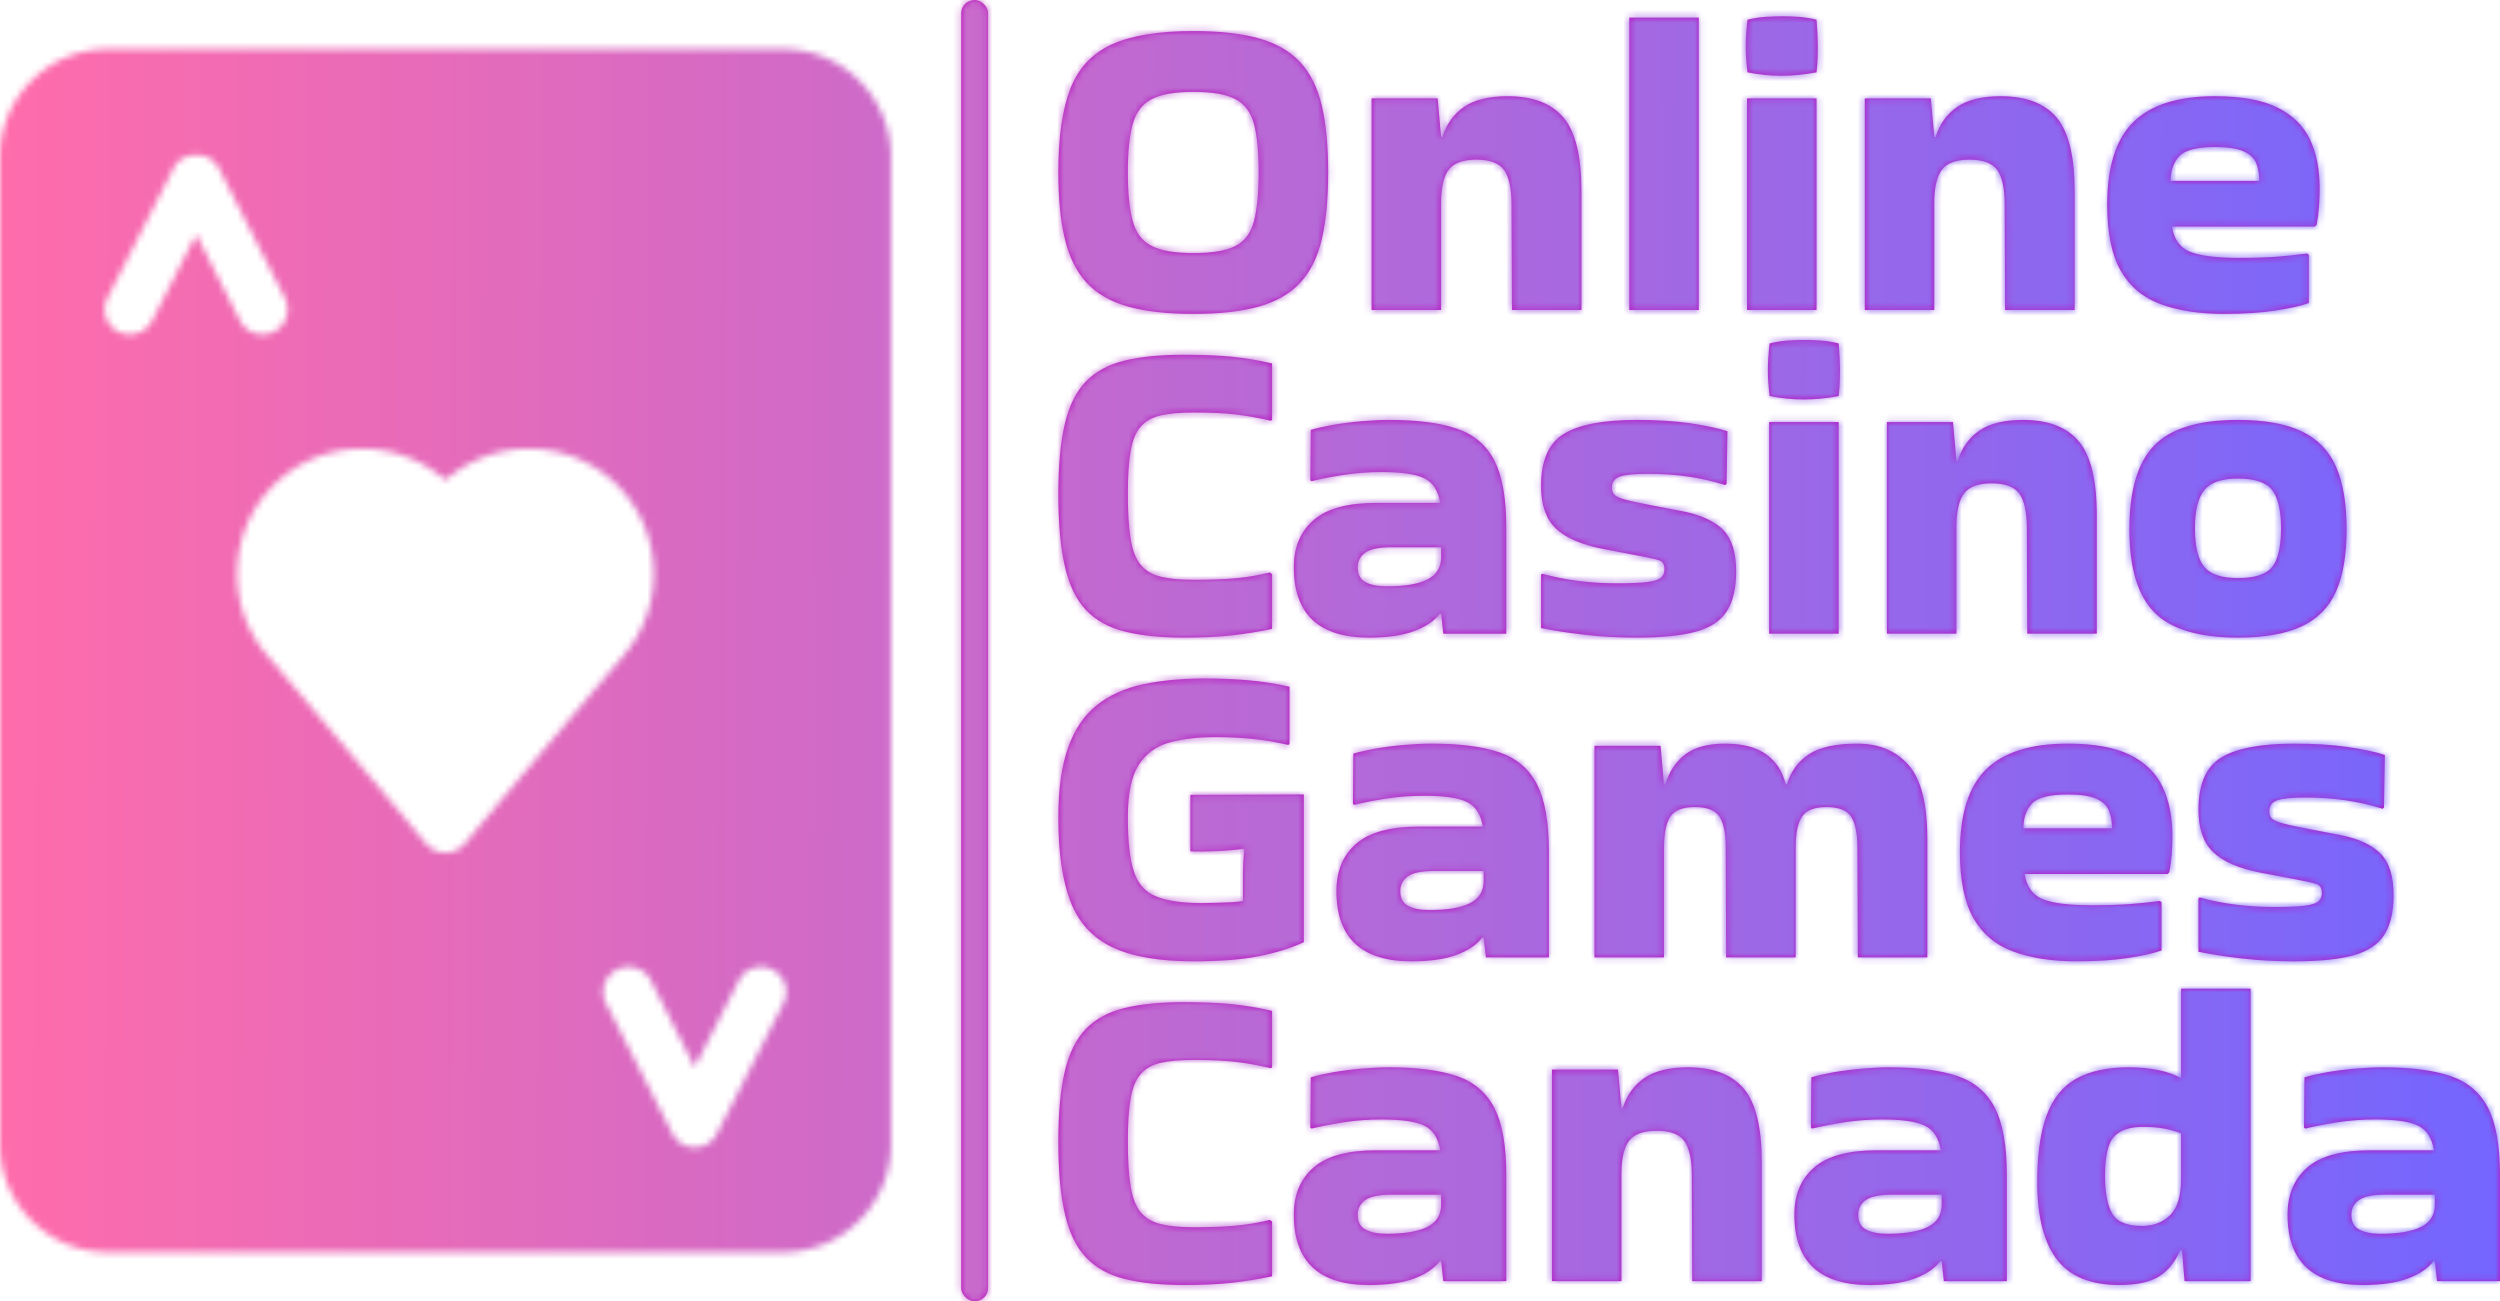 <svg xmlns:xlink="http://www.w3.org/1999/xlink" xmlns="http://www.w3.org/2000/svg" viewBox="0 0 384.235 200" height="200" width="384.235"><g><svg viewBox="0 0 386.156 201" height="200" width="384.235"><g><rect width="4.146" height="201" x="148.472" y="0" fill="#B70EBD" opacity="1" stroke-width="0px" stroke="#000000" fill-opacity="1" class="rect-r-0" data-fill-palette-color="primary" rx="1%" id="r-0" data-palette-color="#b70ebd" stroke-opacity="0"></rect></g><g transform="matrix(1,0,0,1,163.471,0.5)"><svg viewBox="0 0 222.685 200" height="200" width="222.685"><g id="textblocktransform"><svg viewBox="0 0 222.685 200" height="200" width="222.685" id="textblock"><g><svg viewBox="0 0 222.685 200" height="200" width="222.685"><g transform="matrix(1,0,0,1,0,0)"><svg width="222.685" viewBox="2 -34.25 165.9 146" height="200" data-palette-color="#b70ebd"><svg></svg><svg></svg><svg></svg><svg></svg><g class="wordmark-text-0" data-fill-palette-color="primary" id="text-0"><path xmlns="http://www.w3.org/2000/svg" d="M2-16.3v0c0-4.033 0.46-7.233 1.38-9.6 0.913-2.367 2.497-4.067 4.75-5.1 2.247-1.033 5.387-1.55 9.42-1.55v0c3.033 0 5.55 0.283 7.55 0.85 2 0.567 3.583 1.483 4.75 2.75 1.167 1.267 1.993 2.94 2.48 5.02 0.48 2.087 0.72 4.63 0.72 7.63v0c0 3.033-0.24 5.59-0.72 7.67-0.487 2.087-1.313 3.763-2.48 5.03-1.167 1.267-2.75 2.183-4.75 2.75-2 0.567-4.517 0.85-7.55 0.85v0c-3.033 0-5.55-0.283-7.55-0.85-2-0.567-3.583-1.483-4.75-2.75-1.167-1.267-2-2.943-2.5-5.03-0.5-2.08-0.75-4.637-0.75-7.67zM17.55-7v0c2.133 0 3.733-0.267 4.8-0.8 1.067-0.533 1.783-1.477 2.15-2.83 0.367-1.347 0.55-3.237 0.55-5.67v0c0-2.4-0.183-4.267-0.55-5.6-0.367-1.333-1.083-2.277-2.15-2.83-1.067-0.547-2.667-0.82-4.8-0.82v0c-2.1 0-3.69 0.273-4.77 0.82-1.087 0.553-1.82 1.497-2.2 2.83-0.387 1.333-0.58 3.2-0.58 5.6v0c0 2.433 0.193 4.323 0.58 5.67 0.38 1.353 1.113 2.297 2.2 2.83 1.08 0.533 2.67 0.8 4.77 0.8zM46.05-13v12.55h-8v-24.35h7.6l0.4 4.45h0.15c0.467-1.5 1.3-2.66 2.5-3.48 1.2-0.813 2.867-1.22 5-1.22v0c2.9 0 5.043 0.817 6.43 2.45 1.38 1.633 2.07 4.467 2.07 8.5v0 13.65h-8l-0.05-12.1c0-1.867-0.283-3.2-0.85-4-0.567-0.8-1.633-1.2-3.2-1.2v0c-1.467 0-2.5 0.357-3.1 1.07-0.6 0.72-0.917 1.947-0.95 3.68zM75.7-34.1v33.65h-8v-33.65zM89.25-33.85v0c0.1 1.2 0.15 2.2 0.15 3v0c0 0.467-0.007 0.94-0.02 1.42-0.02 0.487-0.063 1.03-0.13 1.63v0c-0.7 0.133-1.383 0.233-2.05 0.3-0.667 0.067-1.333 0.1-2 0.1v0c-0.633 0-1.273-0.033-1.92-0.1-0.653-0.067-1.313-0.167-1.98-0.3v0c-0.067-0.567-0.117-1.093-0.15-1.58-0.033-0.48-0.05-0.953-0.05-1.42v0c0-0.433 0.017-0.9 0.05-1.4 0.033-0.5 0.083-1.05 0.15-1.65v0c0.667-0.167 1.343-0.277 2.03-0.33 0.68-0.047 1.353-0.07 2.02-0.07v0c0.633 0 1.277 0.023 1.93 0.07 0.647 0.053 1.303 0.163 1.97 0.33zM89.25-24.8v24.35h-8v-24.35zM102.8-13v12.55h-8v-24.35h7.6l0.4 4.45h0.15c0.467-1.5 1.3-2.66 2.5-3.48 1.2-0.813 2.867-1.22 5-1.22v0c2.9 0 5.043 0.817 6.43 2.45 1.38 1.633 2.07 4.467 2.07 8.5v0 13.65h-8l-0.05-12.1c0-1.867-0.283-3.2-0.85-4-0.567-0.8-1.633-1.2-3.2-1.2v0c-1.467 0-2.5 0.357-3.1 1.07-0.6 0.72-0.917 1.947-0.95 3.68zM145.9-6.8v5.55c-0.933 0.333-2.223 0.623-3.87 0.87-1.653 0.253-3.613 0.38-5.88 0.38v0c-2.867 0-5.307-0.377-7.32-1.13-2.02-0.747-3.547-2.03-4.58-3.85-1.033-1.813-1.55-4.337-1.55-7.57v0c0-4.4 1.01-7.583 3.03-9.55 2.013-1.967 5.137-2.95 9.37-2.95v0c3.033 0 5.427 0.433 7.18 1.3 1.747 0.867 2.997 2.09 3.75 3.67 0.747 1.587 1.12 3.463 1.12 5.63v0c0 0.633-0.023 1.317-0.07 2.05-0.053 0.733-0.147 1.45-0.28 2.15v0l-0.2 0.2h-16.45c0.233 1.467 0.927 2.433 2.08 2.9 1.147 0.467 3.02 0.7 5.62 0.7v0c1.733 0 3.177-0.043 4.33-0.13 1.147-0.08 2.32-0.203 3.52-0.37v0zM130-15.3h10.2c0-0.8-0.123-1.493-0.37-2.08-0.253-0.58-0.747-1.03-1.48-1.35-0.733-0.313-1.817-0.47-3.25-0.47v0c-2.1 0-3.473 0.357-4.12 1.07-0.653 0.72-0.98 1.663-0.98 2.83z" fill="#B70EBD" fill-rule="nonzero" stroke="none" stroke-width="1" stroke-linecap="butt" stroke-linejoin="miter" stroke-miterlimit="10" stroke-dasharray="" stroke-dashoffset="0" font-family="none" font-weight="none" font-size="none" text-anchor="none" style="mix-blend-mode: normal" data-fill-palette-color="primary" opacity="1"></path><path xmlns="http://www.w3.org/2000/svg" d="M26.35 29.75l0.25 0.2v6.3c-1.6 0.333-3.167 0.583-4.7 0.75-1.533 0.167-3.35 0.25-5.45 0.25v0c-2.7 0-4.973-0.233-6.82-0.7-1.853-0.467-3.337-1.293-4.45-2.48-1.12-1.18-1.93-2.853-2.43-5.02-0.5-2.167-0.75-4.95-0.75-8.35v0c0-3.267 0.25-5.95 0.75-8.05 0.5-2.1 1.31-3.727 2.43-4.88 1.113-1.147 2.597-1.947 4.45-2.4 1.847-0.447 4.12-0.67 6.82-0.67v0c2.1 0 3.917 0.073 5.45 0.22 1.533 0.153 3.1 0.413 4.7 0.78v0 6.5l-0.15 0.1c-1.4-0.333-2.75-0.577-4.05-0.73-1.3-0.147-2.9-0.22-4.8-0.22v0c-1.533 0-2.79 0.107-3.77 0.32-0.987 0.22-1.763 0.647-2.33 1.28-0.567 0.633-0.957 1.567-1.17 2.8-0.22 1.233-0.33 2.883-0.33 4.95v0c0 2.167 0.11 3.907 0.33 5.22 0.213 1.32 0.603 2.313 1.17 2.98 0.567 0.667 1.343 1.117 2.33 1.35 0.98 0.233 2.237 0.35 3.77 0.35v0c1.867 0 3.46-0.06 4.78-0.18 1.313-0.113 2.637-0.337 3.97-0.67zM40.1 12.2v0c3.2 0 5.783 0.333 7.75 1 1.967 0.667 3.41 1.89 4.33 3.67 0.913 1.787 1.37 4.363 1.37 7.73v0 12.2h-7.25l-0.25-2.3h-0.15c-0.633 0.833-1.617 1.5-2.95 2-1.333 0.5-3.067 0.75-5.2 0.75v0c-5.767 0-8.65-2.7-8.65-8.1v0c0-2.3 0.76-4.11 2.28-5.43 1.513-1.313 3.903-1.97 7.17-1.97v0h7.4c-0.233-1.4-0.833-2.34-1.8-2.82-0.967-0.487-2.617-0.73-4.95-0.73v0c-1.467 0-2.907 0.107-4.32 0.32-1.42 0.22-2.663 0.463-3.73 0.73v0l-0.15-0.1 0.05-5.8c0.667-0.2 1.517-0.393 2.55-0.58 1.033-0.18 2.127-0.32 3.28-0.42 1.147-0.1 2.22-0.15 3.22-0.15zM39.8 31.35v0c2.067 0 3.617-0.26 4.65-0.78 1.033-0.513 1.567-1.337 1.6-2.47v0-1.25h-5.65c-1.467 0-2.49 0.207-3.07 0.62-0.587 0.42-0.88 0.98-0.88 1.68v0c0 0.833 0.3 1.407 0.9 1.72 0.6 0.32 1.417 0.48 2.45 0.48zM57.55 30l0.15-0.1c2.6 0.733 5.483 1.1 8.65 1.1v0c1.533 0 2.683-0.05 3.45-0.15 0.767-0.1 1.283-0.267 1.55-0.5 0.267-0.233 0.4-0.55 0.4-0.95v0c0-0.567-0.207-0.917-0.62-1.05-0.42-0.133-1.247-0.317-2.48-0.55v0l-3.95-0.75c-2.533-0.5-4.357-1.293-5.47-2.38-1.12-1.08-1.68-2.703-1.68-4.87v0c0-2.933 0.877-4.933 2.63-6 1.747-1.067 4.537-1.6 8.37-1.6v0c2.3 0 4.327 0.123 6.08 0.37 1.747 0.253 3.203 0.563 4.37 0.93v0l-0.1 6.05-0.15 0.15c-2.7-0.867-5.65-1.3-8.85-1.3v0c-1.567 0-2.657 0.107-3.27 0.32-0.62 0.22-0.93 0.647-0.93 1.28v0c0 0.333 0.093 0.6 0.28 0.8 0.18 0.2 0.603 0.39 1.27 0.57 0.667 0.187 1.717 0.413 3.15 0.68v0l3.65 0.7c2.033 0.433 3.533 1.15 4.5 2.15 0.967 1 1.45 2.583 1.45 4.75v0c0 1.9-0.35 3.407-1.05 4.52-0.7 1.12-1.873 1.913-3.52 2.38-1.653 0.467-3.93 0.7-6.83 0.7v0c-2.2 0-4.223-0.11-6.07-0.33-1.853-0.213-3.513-0.47-4.98-0.77v0zM91.8 3.4v0c0.1 1.2 0.15 2.2 0.15 3v0c0 0.467-0.01 0.94-0.03 1.42-0.013 0.487-0.053 1.03-0.12 1.63v0c-0.7 0.133-1.383 0.233-2.05 0.3-0.667 0.067-1.333 0.1-2 0.1v0c-0.633 0-1.273-0.033-1.92-0.1-0.653-0.067-1.313-0.167-1.98-0.3v0c-0.067-0.567-0.117-1.093-0.15-1.58-0.033-0.48-0.05-0.953-0.05-1.42v0c0-0.433 0.017-0.9 0.05-1.4 0.033-0.5 0.083-1.05 0.15-1.65v0c0.667-0.167 1.343-0.277 2.03-0.33 0.68-0.047 1.353-0.07 2.02-0.07v0c0.633 0 1.277 0.023 1.93 0.07 0.647 0.053 1.303 0.163 1.97 0.33zM91.8 12.45v24.35h-8v-24.35zM105.35 24.25v12.55h-8v-24.35h7.6l0.4 4.45h0.15c0.467-1.5 1.3-2.66 2.5-3.48 1.2-0.813 2.867-1.22 5-1.22v0c2.9 0 5.04 0.817 6.42 2.45 1.387 1.633 2.08 4.467 2.08 8.5v0 13.65h-8l-0.05-12.1c0-1.867-0.283-3.2-0.85-4-0.567-0.8-1.633-1.2-3.2-1.2v0c-1.467 0-2.5 0.357-3.1 1.07-0.6 0.72-0.917 1.947-0.95 3.68zM125.25 24.8v0c0-4.467 0.95-7.683 2.85-9.65 1.9-1.967 5.117-2.95 9.65-2.95v0c3.033 0 5.467 0.433 7.3 1.3 1.833 0.867 3.16 2.223 3.98 4.07 0.813 1.853 1.22 4.263 1.22 7.23v0c0 2.933-0.407 5.317-1.22 7.15-0.82 1.833-2.147 3.173-3.98 4.02-1.833 0.853-4.267 1.28-7.3 1.28v0c-4.533 0-7.75-0.977-9.65-2.93-1.9-1.947-2.85-5.12-2.85-9.52zM137.75 30.4v0c1.933 0 3.243-0.427 3.93-1.28 0.68-0.847 1.02-2.337 1.02-4.47v0c0-2.033-0.34-3.493-1.02-4.38-0.687-0.88-1.997-1.32-3.93-1.32v0c-1.867 0-3.157 0.44-3.87 1.32-0.72 0.887-1.08 2.347-1.08 4.38v0c0 2.133 0.36 3.623 1.08 4.47 0.713 0.853 2.003 1.28 3.87 1.28z" fill="#B70EBD" fill-rule="nonzero" stroke="none" stroke-width="1" stroke-linecap="butt" stroke-linejoin="miter" stroke-miterlimit="10" stroke-dasharray="" stroke-dashoffset="0" font-family="none" font-weight="none" font-size="none" text-anchor="none" style="mix-blend-mode: normal" data-fill-palette-color="primary" opacity="1"></path><path xmlns="http://www.w3.org/2000/svg" d="M23.25 67.55v-2.85c0-1.1 0.05-2.1 0.15-3v0l-0.1-0.15c-0.933 0.133-1.95 0.223-3.05 0.27-1.1 0.053-2.117 0.063-3.05 0.03v0-6.5l13.05-0.05v17c-1.533 0.7-3.273 1.24-5.22 1.62-1.953 0.387-4.43 0.58-7.43 0.58v0c-4 0-7.133-0.543-9.4-1.63-2.267-1.08-3.867-2.83-4.8-5.25-0.933-2.413-1.4-5.637-1.4-9.67v0c0-3.267 0.377-5.95 1.13-8.05 0.747-2.1 1.847-3.727 3.3-4.88 1.447-1.147 3.22-1.947 5.32-2.4 2.1-0.447 4.5-0.67 7.2-0.67v0c1.6 0 3.21 0.067 4.83 0.2 1.613 0.133 3.22 0.383 4.82 0.75v0 6.6l-0.15 0.1c-1.4-0.333-2.79-0.567-4.17-0.7-1.387-0.133-2.78-0.2-4.18-0.2v0c-2.033 0-3.807 0.207-5.32 0.62-1.52 0.42-2.697 1.28-3.53 2.58-0.833 1.3-1.25 3.317-1.25 6.05v0c0 2.7 0.227 4.757 0.68 6.17 0.447 1.42 1.297 2.387 2.55 2.9 1.247 0.52 3.037 0.78 5.37 0.78v0c0.3 0 0.767-0.01 1.4-0.03 0.633-0.013 1.267-0.037 1.9-0.07 0.633-0.033 1.083-0.083 1.35-0.15zM45 49.45v0c3.2 0 5.783 0.333 7.75 1 1.967 0.667 3.41 1.89 4.33 3.67 0.913 1.787 1.37 4.363 1.37 7.73v0 12.2h-7.25l-0.25-2.3h-0.15c-0.633 0.833-1.617 1.5-2.95 2-1.333 0.5-3.067 0.75-5.2 0.75v0c-5.767 0-8.65-2.7-8.65-8.1v0c0-2.3 0.757-4.11 2.27-5.43 1.52-1.313 3.913-1.97 7.18-1.97v0h7.4c-0.233-1.4-0.833-2.34-1.8-2.82-0.967-0.487-2.617-0.73-4.95-0.73v0c-1.467 0-2.91 0.107-4.33 0.32-1.413 0.22-2.653 0.463-3.72 0.73v0l-0.15-0.1 0.05-5.8c0.667-0.2 1.517-0.393 2.55-0.58 1.033-0.18 2.123-0.32 3.27-0.42 1.153-0.1 2.23-0.15 3.23-0.15zM44.7 68.6v0c2.067 0 3.617-0.26 4.65-0.78 1.033-0.513 1.567-1.337 1.6-2.47v0-1.25h-5.65c-1.467 0-2.49 0.207-3.07 0.62-0.587 0.42-0.88 0.98-0.88 1.68v0c0 0.833 0.3 1.407 0.9 1.72 0.6 0.32 1.417 0.48 2.45 0.48zM93.95 49.45v0c2.467 0 4.427 0.817 5.88 2.45 1.447 1.633 2.17 4.467 2.17 8.5v0 13.65h-8l-0.05-12.65c0-1.633-0.243-2.817-0.73-3.55-0.48-0.733-1.42-1.1-2.82-1.1v0c-1.4 0-2.34 0.367-2.82 1.1-0.487 0.733-0.73 1.917-0.73 3.55v0 12.65h-8l-0.05-12.65c0-1.633-0.24-2.817-0.72-3.55-0.487-0.733-1.43-1.1-2.83-1.1v0c-1.4 0-2.34 0.367-2.82 1.1-0.487 0.733-0.73 1.917-0.73 3.55v0 12.65h-8v-24.35h7.6l0.4 4.45h0.15c0.433-1.467 1.193-2.617 2.28-3.45 1.08-0.833 2.62-1.25 4.62-1.25v0c2 0 3.577 0.417 4.73 1.25 1.147 0.833 1.887 1.983 2.22 3.45v0h0.15c0.433-1.5 1.277-2.66 2.53-3.48 1.247-0.813 3.103-1.22 5.57-1.22zM128.95 67.7v5.55c-0.933 0.333-2.223 0.623-3.87 0.87-1.653 0.253-3.613 0.38-5.88 0.38v0c-2.867 0-5.307-0.377-7.32-1.13-2.02-0.747-3.547-2.03-4.58-3.85-1.033-1.813-1.55-4.337-1.55-7.57v0c0-4.4 1.01-7.583 3.03-9.55 2.013-1.967 5.137-2.95 9.37-2.95v0c3.033 0 5.427 0.433 7.18 1.3 1.747 0.867 2.993 2.09 3.74 3.67 0.753 1.587 1.13 3.463 1.13 5.63v0c0 0.633-0.023 1.317-0.07 2.05-0.053 0.733-0.147 1.45-0.28 2.15v0l-0.2 0.2h-16.45c0.233 1.467 0.927 2.433 2.08 2.9 1.147 0.467 3.02 0.7 5.62 0.7v0c1.733 0 3.173-0.043 4.32-0.13 1.153-0.08 2.33-0.203 3.53-0.37v0zM113.05 59.2h10.2c0-0.8-0.123-1.493-0.37-2.08-0.253-0.58-0.747-1.03-1.48-1.35-0.733-0.313-1.817-0.47-3.25-0.47v0c-2.1 0-3.473 0.357-4.12 1.07-0.653 0.72-0.98 1.663-0.98 2.83zM133.2 67.25l0.15-0.1c2.6 0.733 5.483 1.1 8.65 1.1v0c1.533 0 2.683-0.05 3.45-0.15 0.767-0.1 1.283-0.267 1.55-0.5 0.267-0.233 0.4-0.55 0.4-0.95v0c0-0.567-0.21-0.917-0.63-1.05-0.413-0.133-1.237-0.317-2.47-0.55v0l-3.95-0.75c-2.533-0.5-4.357-1.293-5.47-2.38-1.12-1.08-1.68-2.703-1.68-4.87v0c0-2.933 0.873-4.933 2.62-6 1.753-1.067 4.547-1.6 8.38-1.6v0c2.3 0 4.323 0.123 6.07 0.37 1.753 0.253 3.213 0.563 4.38 0.93v0l-0.1 6.05-0.15 0.15c-2.7-0.867-5.65-1.3-8.85-1.3v0c-1.567 0-2.66 0.107-3.28 0.32-0.613 0.22-0.92 0.647-0.92 1.28v0c0 0.333 0.093 0.6 0.28 0.8 0.18 0.2 0.603 0.39 1.27 0.57 0.667 0.187 1.717 0.413 3.15 0.68v0l3.65 0.7c2.033 0.433 3.533 1.15 4.5 2.15 0.967 1 1.45 2.583 1.45 4.75v0c0 1.9-0.35 3.407-1.05 4.52-0.7 1.12-1.877 1.913-3.53 2.38-1.647 0.467-3.92 0.7-6.82 0.7v0c-2.2 0-4.227-0.11-6.08-0.33-1.847-0.213-3.503-0.47-4.97-0.77v0z" fill="#B70EBD" fill-rule="nonzero" stroke="none" stroke-width="1" stroke-linecap="butt" stroke-linejoin="miter" stroke-miterlimit="10" stroke-dasharray="" stroke-dashoffset="0" font-family="none" font-weight="none" font-size="none" text-anchor="none" style="mix-blend-mode: normal" data-fill-palette-color="primary" opacity="1"></path><path xmlns="http://www.w3.org/2000/svg" d="M26.35 104.25l0.25 0.2v6.3c-1.6 0.333-3.167 0.583-4.7 0.75-1.533 0.167-3.35 0.25-5.45 0.25v0c-2.7 0-4.973-0.233-6.82-0.7-1.853-0.467-3.337-1.293-4.45-2.48-1.12-1.18-1.93-2.853-2.43-5.02-0.5-2.167-0.75-4.95-0.75-8.35v0c0-3.267 0.25-5.95 0.75-8.05 0.5-2.1 1.31-3.727 2.43-4.88 1.113-1.147 2.597-1.947 4.45-2.4 1.847-0.447 4.12-0.67 6.82-0.67v0c2.1 0 3.917 0.073 5.45 0.22 1.533 0.153 3.1 0.413 4.7 0.78v0 6.5l-0.15 0.1c-1.4-0.333-2.75-0.577-4.05-0.73-1.3-0.147-2.9-0.22-4.8-0.22v0c-1.533 0-2.79 0.107-3.77 0.32-0.987 0.22-1.763 0.647-2.33 1.28-0.567 0.633-0.957 1.567-1.17 2.8-0.22 1.233-0.33 2.883-0.33 4.95v0c0 2.167 0.11 3.907 0.33 5.22 0.213 1.32 0.603 2.313 1.17 2.98 0.567 0.667 1.343 1.117 2.33 1.35 0.98 0.233 2.237 0.35 3.77 0.35v0c1.867 0 3.46-0.06 4.78-0.18 1.313-0.113 2.637-0.337 3.97-0.67zM40.1 86.7v0c3.2 0 5.783 0.333 7.75 1 1.967 0.667 3.41 1.89 4.33 3.67 0.913 1.787 1.37 4.363 1.37 7.73v0 12.2h-7.25l-0.25-2.3h-0.15c-0.633 0.833-1.617 1.5-2.95 2-1.333 0.5-3.067 0.75-5.2 0.75v0c-5.767 0-8.65-2.7-8.65-8.1v0c0-2.3 0.76-4.11 2.28-5.43 1.513-1.313 3.903-1.97 7.17-1.97v0h7.4c-0.233-1.4-0.833-2.34-1.8-2.82-0.967-0.487-2.617-0.73-4.95-0.73v0c-1.467 0-2.907 0.107-4.32 0.32-1.42 0.22-2.663 0.463-3.73 0.73v0l-0.15-0.1 0.05-5.8c0.667-0.2 1.517-0.393 2.55-0.58 1.033-0.18 2.127-0.32 3.28-0.42 1.147-0.1 2.22-0.15 3.22-0.15zM39.8 105.85v0c2.067 0 3.617-0.26 4.65-0.78 1.033-0.513 1.567-1.337 1.6-2.47v0-1.25h-5.65c-1.467 0-2.49 0.207-3.07 0.62-0.587 0.42-0.88 0.98-0.88 1.68v0c0 0.833 0.3 1.407 0.9 1.72 0.6 0.32 1.417 0.48 2.45 0.48zM66.8 98.75v12.55h-8v-24.35h7.6l0.4 4.45h0.15c0.467-1.5 1.3-2.66 2.5-3.48 1.2-0.813 2.867-1.22 5-1.22v0c2.9 0 5.043 0.817 6.43 2.45 1.38 1.633 2.07 4.467 2.07 8.5v0 13.65h-8l-0.05-12.1c0-1.867-0.283-3.2-0.85-4-0.567-0.8-1.633-1.2-3.2-1.2v0c-1.467 0-2.5 0.357-3.1 1.07-0.6 0.72-0.917 1.947-0.95 3.68zM97.7 86.7v0c3.2 0 5.783 0.333 7.75 1 1.967 0.667 3.41 1.89 4.33 3.67 0.913 1.787 1.37 4.363 1.37 7.73v0 12.2h-7.25l-0.25-2.3h-0.15c-0.633 0.833-1.617 1.5-2.95 2-1.333 0.5-3.067 0.75-5.2 0.75v0c-5.767 0-8.65-2.7-8.65-8.1v0c0-2.3 0.76-4.11 2.28-5.43 1.513-1.313 3.903-1.97 7.17-1.97v0h7.4c-0.233-1.4-0.833-2.34-1.8-2.82-0.967-0.487-2.617-0.73-4.95-0.73v0c-1.467 0-2.907 0.107-4.32 0.32-1.42 0.22-2.663 0.463-3.73 0.73v0l-0.15-0.1 0.05-5.8c0.667-0.2 1.517-0.393 2.55-0.58 1.033-0.18 2.127-0.32 3.28-0.42 1.147-0.1 2.22-0.15 3.22-0.15zM97.4 105.85v0c2.067 0 3.617-0.26 4.65-0.78 1.033-0.513 1.567-1.337 1.6-2.47v0-1.25h-5.65c-1.467 0-2.493 0.207-3.08 0.62-0.58 0.42-0.87 0.98-0.87 1.68v0c0 0.833 0.3 1.407 0.9 1.72 0.6 0.32 1.417 0.48 2.45 0.48zM139.2 111.3h-7.6l-0.3-3.55h-0.2c-0.567 1.333-1.373 2.333-2.42 3-1.053 0.667-2.58 1-4.58 1v0c-3.233 0-5.6-0.943-7.1-2.83-1.5-1.88-2.283-4.72-2.35-8.52v0c-0.033-3.4 0.317-6.1 1.05-8.1 0.733-2 1.883-3.433 3.45-4.3 1.567-0.867 3.567-1.3 6-1.3v0c1.267 0 2.417 0.107 3.45 0.32 1.033 0.22 1.867 0.513 2.5 0.88v0l0.1-0.05v-10.2h8zM126.7 104.95v0c1.333 0 2.417-0.417 3.25-1.25 0.833-0.833 1.25-2.217 1.25-4.15v0-5.25c-1.233-0.5-2.683-0.75-4.35-0.75v0c-1.567 0-2.69 0.377-3.37 1.13-0.687 0.747-1.03 2.253-1.03 4.52v0c0 1.933 0.277 3.377 0.83 4.33 0.547 0.947 1.687 1.42 3.42 1.42zM154.45 86.7v0c3.2 0 5.783 0.333 7.75 1 1.967 0.667 3.41 1.89 4.33 3.67 0.913 1.787 1.37 4.363 1.37 7.73v0 12.2h-7.25l-0.25-2.3h-0.15c-0.633 0.833-1.617 1.5-2.95 2-1.333 0.5-3.067 0.75-5.2 0.75v0c-5.767 0-8.65-2.7-8.65-8.1v0c0-2.3 0.76-4.11 2.28-5.43 1.513-1.313 3.903-1.97 7.17-1.97v0h7.4c-0.233-1.4-0.833-2.34-1.8-2.82-0.967-0.487-2.617-0.73-4.95-0.73v0c-1.467 0-2.907 0.107-4.32 0.32-1.42 0.22-2.663 0.463-3.73 0.73v0l-0.15-0.1 0.05-5.8c0.667-0.2 1.517-0.393 2.55-0.58 1.033-0.18 2.127-0.32 3.28-0.42 1.147-0.1 2.22-0.15 3.22-0.15zM154.15 105.85v0c2.067 0 3.617-0.26 4.65-0.78 1.033-0.513 1.567-1.337 1.6-2.47v0-1.25h-5.65c-1.467 0-2.49 0.207-3.07 0.62-0.587 0.42-0.88 0.98-0.88 1.68v0c0 0.833 0.3 1.407 0.9 1.72 0.6 0.32 1.417 0.48 2.45 0.48z" fill="#B70EBD" fill-rule="nonzero" stroke="none" stroke-width="1" stroke-linecap="butt" stroke-linejoin="miter" stroke-miterlimit="10" stroke-dasharray="" stroke-dashoffset="0" font-family="none" font-weight="none" font-size="none" text-anchor="none" style="mix-blend-mode: normal" data-fill-palette-color="primary" opacity="1"></path></g></svg></g></svg></g></svg></g></svg></g><g transform="matrix(1,0,0,1,0,7.593)"><svg viewBox="0 0 137.619 185.815" height="185.815" width="137.619"><g><svg xmlns="http://www.w3.org/2000/svg" xmlns:xlink="http://www.w3.org/1999/xlink" version="1.1" x="0" y="0" viewBox="12.225 6 35.55 48" enable-background="new 0 0 60 60" xml:space="preserve" height="185.815" width="137.619" class="icon-icon-0" data-fill-palette-color="accent" id="icon-0"></svg></g></svg></g></svg></g><defs><linearGradient x1="0" x2="1" y1="0.548" y2="0.55" id="9ed72493-9703-492a-9761-a5e9156fd755"><stop stop-color="#ff6cab" offset="0"></stop><stop stop-color="#7366ff" offset="1"></stop></linearGradient><linearGradient x1="0" x2="1" y1="0.548" y2="0.55" id="9ed72493-9703-492a-9761-a5e9156fd755"><stop stop-color="#ff6cab" offset="0"></stop><stop stop-color="#7366ff" offset="1"></stop></linearGradient><linearGradient x1="0" x2="1" y1="0.548" y2="0.55" id="9ed72493-9703-492a-9761-a5e9156fd755"><stop stop-color="#ff6cab" offset="0"></stop><stop stop-color="#7366ff" offset="1"></stop></linearGradient><linearGradient x1="0" x2="1" y1="0.548" y2="0.55" id="9ed72493-9703-492a-9761-a5e9156fd755"><stop stop-color="#ff6cab" offset="0"></stop><stop stop-color="#7366ff" offset="1"></stop></linearGradient><linearGradient x1="0" x2="1" y1="0.548" y2="0.55" id="9ed72493-9703-492a-9761-a5e9156fd755"><stop stop-color="#ff6cab" offset="0"></stop><stop stop-color="#7366ff" offset="1"></stop></linearGradient><linearGradient x1="0" x2="1" y1="0.548" y2="0.55" id="9ed72493-9703-492a-9761-a5e9156fd755"><stop stop-color="#ff6cab" offset="0"></stop><stop stop-color="#7366ff" offset="1"></stop></linearGradient></defs><mask id="373aa602-fbee-40ca-a059-84c67b978769"><g id="SvgjsG1210"><svg viewBox="0 0 384.235 200" height="200" width="384.235"><g><svg viewBox="0 0 386.156 201" height="200" width="384.235"><g><rect width="4.146" height="201" x="148.472" y="0" fill="black" opacity="1" stroke-width="0px" stroke="#000000" fill-opacity="1" class="rect-r-0" rx="1%" id="SvgjsRect1209" data-palette-color="#b70ebd" stroke-opacity="0"></rect></g><g transform="matrix(1,0,0,1,163.471,0.5)"><svg viewBox="0 0 222.685 200" height="200" width="222.685"><g id="SvgjsG1208"><svg viewBox="0 0 222.685 200" height="200" width="222.685" id="SvgjsSvg1207"><g><svg viewBox="0 0 222.685 200" height="200" width="222.685"><g transform="matrix(1,0,0,1,0,0)"><svg width="222.685" viewBox="2 -34.25 165.9 146" height="200" data-palette-color="#b70ebd"><svg></svg><svg></svg><svg></svg><svg></svg><g class="wordmark-text-0" data-fill-palette-color="primary" id="SvgjsG1206"><path xmlns="http://www.w3.org/2000/svg" d="M2-16.3v0c0-4.033 0.46-7.233 1.38-9.6 0.913-2.367 2.497-4.067 4.75-5.1 2.247-1.033 5.387-1.55 9.42-1.55v0c3.033 0 5.55 0.283 7.55 0.85 2 0.567 3.583 1.483 4.75 2.75 1.167 1.267 1.993 2.94 2.48 5.02 0.48 2.087 0.72 4.63 0.72 7.63v0c0 3.033-0.24 5.59-0.72 7.67-0.487 2.087-1.313 3.763-2.48 5.03-1.167 1.267-2.75 2.183-4.75 2.75-2 0.567-4.517 0.85-7.55 0.85v0c-3.033 0-5.55-0.283-7.55-0.85-2-0.567-3.583-1.483-4.75-2.75-1.167-1.267-2-2.943-2.5-5.03-0.5-2.08-0.75-4.637-0.75-7.67zM17.55-7v0c2.133 0 3.733-0.267 4.8-0.8 1.067-0.533 1.783-1.477 2.15-2.83 0.367-1.347 0.55-3.237 0.55-5.67v0c0-2.4-0.183-4.267-0.55-5.6-0.367-1.333-1.083-2.277-2.15-2.83-1.067-0.547-2.667-0.82-4.8-0.82v0c-2.1 0-3.69 0.273-4.77 0.82-1.087 0.553-1.82 1.497-2.2 2.83-0.387 1.333-0.58 3.2-0.58 5.6v0c0 2.433 0.193 4.323 0.58 5.67 0.38 1.353 1.113 2.297 2.2 2.83 1.08 0.533 2.67 0.8 4.77 0.8zM46.05-13v12.55h-8v-24.35h7.6l0.4 4.45h0.15c0.467-1.5 1.3-2.66 2.5-3.48 1.2-0.813 2.867-1.22 5-1.22v0c2.9 0 5.043 0.817 6.43 2.45 1.38 1.633 2.07 4.467 2.07 8.5v0 13.65h-8l-0.05-12.1c0-1.867-0.283-3.2-0.85-4-0.567-0.8-1.633-1.2-3.2-1.2v0c-1.467 0-2.5 0.357-3.1 1.07-0.6 0.72-0.917 1.947-0.95 3.68zM75.7-34.1v33.65h-8v-33.65zM89.25-33.85v0c0.1 1.2 0.15 2.2 0.15 3v0c0 0.467-0.007 0.94-0.02 1.42-0.02 0.487-0.063 1.03-0.13 1.63v0c-0.7 0.133-1.383 0.233-2.05 0.3-0.667 0.067-1.333 0.1-2 0.1v0c-0.633 0-1.273-0.033-1.92-0.1-0.653-0.067-1.313-0.167-1.98-0.3v0c-0.067-0.567-0.117-1.093-0.15-1.58-0.033-0.48-0.05-0.953-0.05-1.42v0c0-0.433 0.017-0.9 0.05-1.4 0.033-0.5 0.083-1.05 0.15-1.65v0c0.667-0.167 1.343-0.277 2.03-0.33 0.68-0.047 1.353-0.07 2.02-0.07v0c0.633 0 1.277 0.023 1.93 0.07 0.647 0.053 1.303 0.163 1.97 0.33zM89.25-24.8v24.35h-8v-24.35zM102.8-13v12.55h-8v-24.35h7.6l0.4 4.45h0.15c0.467-1.5 1.3-2.66 2.5-3.48 1.2-0.813 2.867-1.22 5-1.22v0c2.9 0 5.043 0.817 6.43 2.45 1.38 1.633 2.07 4.467 2.07 8.5v0 13.65h-8l-0.05-12.1c0-1.867-0.283-3.2-0.85-4-0.567-0.8-1.633-1.2-3.2-1.2v0c-1.467 0-2.5 0.357-3.1 1.07-0.6 0.72-0.917 1.947-0.95 3.68zM145.9-6.8v5.55c-0.933 0.333-2.223 0.623-3.87 0.87-1.653 0.253-3.613 0.38-5.88 0.38v0c-2.867 0-5.307-0.377-7.32-1.13-2.02-0.747-3.547-2.03-4.58-3.85-1.033-1.813-1.55-4.337-1.55-7.57v0c0-4.4 1.01-7.583 3.03-9.55 2.013-1.967 5.137-2.95 9.37-2.95v0c3.033 0 5.427 0.433 7.18 1.3 1.747 0.867 2.997 2.09 3.75 3.67 0.747 1.587 1.12 3.463 1.12 5.63v0c0 0.633-0.023 1.317-0.07 2.05-0.053 0.733-0.147 1.45-0.28 2.15v0l-0.2 0.2h-16.45c0.233 1.467 0.927 2.433 2.08 2.9 1.147 0.467 3.02 0.7 5.62 0.7v0c1.733 0 3.177-0.043 4.33-0.13 1.147-0.08 2.32-0.203 3.52-0.37v0zM130-15.3h10.2c0-0.8-0.123-1.493-0.37-2.08-0.253-0.58-0.747-1.03-1.48-1.35-0.733-0.313-1.817-0.47-3.25-0.47v0c-2.1 0-3.473 0.357-4.12 1.07-0.653 0.72-0.98 1.663-0.98 2.83z" fill="black" fill-rule="nonzero" stroke="none" stroke-width="1" stroke-linecap="butt" stroke-linejoin="miter" stroke-miterlimit="10" stroke-dasharray="" stroke-dashoffset="0" font-family="none" font-weight="none" font-size="none" text-anchor="none" style="mix-blend-mode: normal" opacity="1"></path><path xmlns="http://www.w3.org/2000/svg" d="M26.35 29.75l0.25 0.2v6.3c-1.6 0.333-3.167 0.583-4.7 0.75-1.533 0.167-3.35 0.25-5.45 0.25v0c-2.7 0-4.973-0.233-6.82-0.7-1.853-0.467-3.337-1.293-4.45-2.48-1.12-1.18-1.93-2.853-2.43-5.02-0.5-2.167-0.75-4.95-0.75-8.35v0c0-3.267 0.25-5.95 0.75-8.05 0.5-2.1 1.31-3.727 2.43-4.88 1.113-1.147 2.597-1.947 4.45-2.4 1.847-0.447 4.12-0.67 6.82-0.67v0c2.1 0 3.917 0.073 5.45 0.22 1.533 0.153 3.1 0.413 4.7 0.78v0 6.5l-0.15 0.1c-1.4-0.333-2.75-0.577-4.05-0.73-1.3-0.147-2.9-0.22-4.8-0.22v0c-1.533 0-2.79 0.107-3.77 0.32-0.987 0.22-1.763 0.647-2.33 1.28-0.567 0.633-0.957 1.567-1.17 2.8-0.22 1.233-0.33 2.883-0.33 4.95v0c0 2.167 0.11 3.907 0.33 5.22 0.213 1.32 0.603 2.313 1.17 2.98 0.567 0.667 1.343 1.117 2.33 1.35 0.98 0.233 2.237 0.35 3.77 0.35v0c1.867 0 3.46-0.06 4.78-0.18 1.313-0.113 2.637-0.337 3.97-0.67zM40.1 12.2v0c3.2 0 5.783 0.333 7.75 1 1.967 0.667 3.41 1.89 4.33 3.67 0.913 1.787 1.37 4.363 1.37 7.73v0 12.2h-7.25l-0.25-2.3h-0.15c-0.633 0.833-1.617 1.5-2.95 2-1.333 0.5-3.067 0.75-5.2 0.75v0c-5.767 0-8.65-2.7-8.65-8.1v0c0-2.3 0.76-4.11 2.28-5.43 1.513-1.313 3.903-1.97 7.17-1.97v0h7.4c-0.233-1.4-0.833-2.34-1.8-2.82-0.967-0.487-2.617-0.73-4.95-0.73v0c-1.467 0-2.907 0.107-4.32 0.32-1.42 0.22-2.663 0.463-3.73 0.73v0l-0.15-0.1 0.05-5.8c0.667-0.2 1.517-0.393 2.55-0.58 1.033-0.18 2.127-0.32 3.28-0.42 1.147-0.1 2.22-0.15 3.22-0.15zM39.8 31.35v0c2.067 0 3.617-0.26 4.65-0.78 1.033-0.513 1.567-1.337 1.6-2.47v0-1.25h-5.65c-1.467 0-2.49 0.207-3.07 0.62-0.587 0.42-0.88 0.98-0.88 1.68v0c0 0.833 0.3 1.407 0.9 1.72 0.6 0.32 1.417 0.48 2.45 0.48zM57.55 30l0.15-0.1c2.6 0.733 5.483 1.1 8.65 1.1v0c1.533 0 2.683-0.05 3.45-0.15 0.767-0.1 1.283-0.267 1.55-0.5 0.267-0.233 0.4-0.55 0.4-0.95v0c0-0.567-0.207-0.917-0.62-1.05-0.42-0.133-1.247-0.317-2.48-0.55v0l-3.95-0.75c-2.533-0.5-4.357-1.293-5.47-2.38-1.12-1.08-1.68-2.703-1.68-4.87v0c0-2.933 0.877-4.933 2.63-6 1.747-1.067 4.537-1.6 8.37-1.6v0c2.3 0 4.327 0.123 6.08 0.37 1.747 0.253 3.203 0.563 4.37 0.93v0l-0.1 6.05-0.15 0.15c-2.7-0.867-5.65-1.3-8.85-1.3v0c-1.567 0-2.657 0.107-3.27 0.32-0.62 0.22-0.93 0.647-0.93 1.28v0c0 0.333 0.093 0.6 0.28 0.8 0.18 0.2 0.603 0.39 1.27 0.57 0.667 0.187 1.717 0.413 3.15 0.68v0l3.65 0.7c2.033 0.433 3.533 1.15 4.5 2.15 0.967 1 1.45 2.583 1.45 4.75v0c0 1.9-0.35 3.407-1.05 4.52-0.7 1.12-1.873 1.913-3.52 2.38-1.653 0.467-3.93 0.7-6.83 0.7v0c-2.2 0-4.223-0.11-6.07-0.33-1.853-0.213-3.513-0.47-4.98-0.77v0zM91.8 3.4v0c0.1 1.2 0.15 2.2 0.15 3v0c0 0.467-0.01 0.94-0.03 1.42-0.013 0.487-0.053 1.03-0.12 1.63v0c-0.7 0.133-1.383 0.233-2.05 0.3-0.667 0.067-1.333 0.1-2 0.1v0c-0.633 0-1.273-0.033-1.92-0.1-0.653-0.067-1.313-0.167-1.98-0.3v0c-0.067-0.567-0.117-1.093-0.15-1.58-0.033-0.48-0.05-0.953-0.05-1.42v0c0-0.433 0.017-0.9 0.05-1.4 0.033-0.5 0.083-1.05 0.15-1.65v0c0.667-0.167 1.343-0.277 2.03-0.33 0.68-0.047 1.353-0.07 2.02-0.07v0c0.633 0 1.277 0.023 1.93 0.07 0.647 0.053 1.303 0.163 1.97 0.33zM91.8 12.45v24.35h-8v-24.35zM105.35 24.25v12.55h-8v-24.35h7.6l0.4 4.45h0.15c0.467-1.5 1.3-2.66 2.5-3.48 1.2-0.813 2.867-1.22 5-1.22v0c2.9 0 5.04 0.817 6.42 2.45 1.387 1.633 2.08 4.467 2.08 8.5v0 13.65h-8l-0.05-12.1c0-1.867-0.283-3.2-0.85-4-0.567-0.8-1.633-1.2-3.2-1.2v0c-1.467 0-2.5 0.357-3.1 1.07-0.6 0.72-0.917 1.947-0.95 3.68zM125.25 24.8v0c0-4.467 0.95-7.683 2.85-9.65 1.9-1.967 5.117-2.95 9.65-2.95v0c3.033 0 5.467 0.433 7.3 1.3 1.833 0.867 3.16 2.223 3.98 4.07 0.813 1.853 1.22 4.263 1.22 7.23v0c0 2.933-0.407 5.317-1.22 7.15-0.82 1.833-2.147 3.173-3.98 4.02-1.833 0.853-4.267 1.28-7.3 1.28v0c-4.533 0-7.75-0.977-9.65-2.93-1.9-1.947-2.85-5.12-2.85-9.52zM137.75 30.4v0c1.933 0 3.243-0.427 3.93-1.28 0.68-0.847 1.02-2.337 1.02-4.47v0c0-2.033-0.34-3.493-1.02-4.38-0.687-0.88-1.997-1.32-3.93-1.32v0c-1.867 0-3.157 0.44-3.87 1.32-0.72 0.887-1.08 2.347-1.08 4.38v0c0 2.133 0.36 3.623 1.08 4.47 0.713 0.853 2.003 1.28 3.87 1.28z" fill="black" fill-rule="nonzero" stroke="none" stroke-width="1" stroke-linecap="butt" stroke-linejoin="miter" stroke-miterlimit="10" stroke-dasharray="" stroke-dashoffset="0" font-family="none" font-weight="none" font-size="none" text-anchor="none" style="mix-blend-mode: normal" opacity="1"></path><path xmlns="http://www.w3.org/2000/svg" d="M23.25 67.55v-2.85c0-1.1 0.05-2.1 0.15-3v0l-0.1-0.15c-0.933 0.133-1.95 0.223-3.05 0.27-1.1 0.053-2.117 0.063-3.05 0.03v0-6.5l13.05-0.05v17c-1.533 0.7-3.273 1.24-5.22 1.62-1.953 0.387-4.43 0.58-7.43 0.58v0c-4 0-7.133-0.543-9.4-1.63-2.267-1.08-3.867-2.83-4.8-5.25-0.933-2.413-1.4-5.637-1.4-9.67v0c0-3.267 0.377-5.95 1.13-8.05 0.747-2.1 1.847-3.727 3.3-4.88 1.447-1.147 3.22-1.947 5.32-2.4 2.1-0.447 4.5-0.67 7.2-0.67v0c1.6 0 3.21 0.067 4.83 0.2 1.613 0.133 3.22 0.383 4.82 0.75v0 6.6l-0.15 0.1c-1.4-0.333-2.79-0.567-4.17-0.7-1.387-0.133-2.78-0.2-4.18-0.2v0c-2.033 0-3.807 0.207-5.32 0.62-1.52 0.42-2.697 1.28-3.53 2.58-0.833 1.3-1.25 3.317-1.25 6.05v0c0 2.7 0.227 4.757 0.68 6.17 0.447 1.42 1.297 2.387 2.55 2.9 1.247 0.52 3.037 0.78 5.37 0.78v0c0.3 0 0.767-0.01 1.4-0.03 0.633-0.013 1.267-0.037 1.9-0.07 0.633-0.033 1.083-0.083 1.35-0.15zM45 49.45v0c3.2 0 5.783 0.333 7.75 1 1.967 0.667 3.41 1.89 4.33 3.67 0.913 1.787 1.37 4.363 1.37 7.73v0 12.2h-7.25l-0.25-2.3h-0.15c-0.633 0.833-1.617 1.5-2.95 2-1.333 0.5-3.067 0.75-5.2 0.75v0c-5.767 0-8.65-2.7-8.65-8.1v0c0-2.3 0.757-4.11 2.27-5.43 1.52-1.313 3.913-1.97 7.18-1.97v0h7.4c-0.233-1.4-0.833-2.34-1.8-2.82-0.967-0.487-2.617-0.73-4.95-0.73v0c-1.467 0-2.91 0.107-4.33 0.32-1.413 0.22-2.653 0.463-3.72 0.73v0l-0.15-0.1 0.05-5.8c0.667-0.2 1.517-0.393 2.55-0.58 1.033-0.18 2.123-0.32 3.27-0.42 1.153-0.1 2.23-0.15 3.23-0.15zM44.7 68.6v0c2.067 0 3.617-0.26 4.65-0.78 1.033-0.513 1.567-1.337 1.6-2.47v0-1.25h-5.65c-1.467 0-2.49 0.207-3.07 0.62-0.587 0.42-0.88 0.98-0.88 1.68v0c0 0.833 0.3 1.407 0.9 1.72 0.6 0.32 1.417 0.48 2.45 0.48zM93.95 49.45v0c2.467 0 4.427 0.817 5.88 2.45 1.447 1.633 2.17 4.467 2.17 8.5v0 13.65h-8l-0.05-12.65c0-1.633-0.243-2.817-0.73-3.55-0.48-0.733-1.42-1.1-2.82-1.1v0c-1.4 0-2.34 0.367-2.82 1.1-0.487 0.733-0.73 1.917-0.73 3.55v0 12.65h-8l-0.05-12.65c0-1.633-0.24-2.817-0.72-3.55-0.487-0.733-1.43-1.1-2.83-1.1v0c-1.4 0-2.34 0.367-2.82 1.1-0.487 0.733-0.73 1.917-0.73 3.55v0 12.65h-8v-24.35h7.6l0.4 4.45h0.15c0.433-1.467 1.193-2.617 2.28-3.45 1.08-0.833 2.62-1.25 4.62-1.25v0c2 0 3.577 0.417 4.73 1.25 1.147 0.833 1.887 1.983 2.22 3.45v0h0.15c0.433-1.5 1.277-2.66 2.53-3.48 1.247-0.813 3.103-1.22 5.57-1.22zM128.95 67.7v5.55c-0.933 0.333-2.223 0.623-3.87 0.87-1.653 0.253-3.613 0.38-5.88 0.38v0c-2.867 0-5.307-0.377-7.32-1.13-2.02-0.747-3.547-2.03-4.58-3.85-1.033-1.813-1.55-4.337-1.55-7.57v0c0-4.4 1.01-7.583 3.03-9.55 2.013-1.967 5.137-2.95 9.37-2.95v0c3.033 0 5.427 0.433 7.18 1.3 1.747 0.867 2.993 2.09 3.74 3.67 0.753 1.587 1.13 3.463 1.13 5.63v0c0 0.633-0.023 1.317-0.07 2.05-0.053 0.733-0.147 1.45-0.28 2.15v0l-0.2 0.2h-16.45c0.233 1.467 0.927 2.433 2.08 2.9 1.147 0.467 3.02 0.7 5.62 0.7v0c1.733 0 3.173-0.043 4.32-0.13 1.153-0.08 2.33-0.203 3.53-0.37v0zM113.05 59.2h10.2c0-0.8-0.123-1.493-0.37-2.08-0.253-0.58-0.747-1.03-1.48-1.35-0.733-0.313-1.817-0.47-3.25-0.47v0c-2.1 0-3.473 0.357-4.12 1.07-0.653 0.72-0.98 1.663-0.98 2.83zM133.2 67.25l0.15-0.1c2.6 0.733 5.483 1.1 8.65 1.1v0c1.533 0 2.683-0.05 3.45-0.15 0.767-0.1 1.283-0.267 1.55-0.5 0.267-0.233 0.4-0.55 0.4-0.95v0c0-0.567-0.21-0.917-0.63-1.05-0.413-0.133-1.237-0.317-2.47-0.55v0l-3.95-0.75c-2.533-0.5-4.357-1.293-5.47-2.38-1.12-1.08-1.68-2.703-1.68-4.87v0c0-2.933 0.873-4.933 2.62-6 1.753-1.067 4.547-1.6 8.38-1.6v0c2.3 0 4.323 0.123 6.07 0.37 1.753 0.253 3.213 0.563 4.38 0.93v0l-0.1 6.05-0.15 0.15c-2.7-0.867-5.65-1.3-8.85-1.3v0c-1.567 0-2.66 0.107-3.28 0.32-0.613 0.22-0.92 0.647-0.92 1.28v0c0 0.333 0.093 0.6 0.28 0.8 0.18 0.2 0.603 0.39 1.27 0.57 0.667 0.187 1.717 0.413 3.15 0.68v0l3.65 0.7c2.033 0.433 3.533 1.15 4.5 2.15 0.967 1 1.45 2.583 1.45 4.75v0c0 1.9-0.35 3.407-1.05 4.52-0.7 1.12-1.877 1.913-3.53 2.38-1.647 0.467-3.92 0.7-6.82 0.7v0c-2.2 0-4.227-0.11-6.08-0.33-1.847-0.213-3.503-0.47-4.97-0.77v0z" fill="black" fill-rule="nonzero" stroke="none" stroke-width="1" stroke-linecap="butt" stroke-linejoin="miter" stroke-miterlimit="10" stroke-dasharray="" stroke-dashoffset="0" font-family="none" font-weight="none" font-size="none" text-anchor="none" style="mix-blend-mode: normal" opacity="1"></path><path xmlns="http://www.w3.org/2000/svg" d="M26.35 104.25l0.25 0.2v6.3c-1.6 0.333-3.167 0.583-4.7 0.75-1.533 0.167-3.35 0.25-5.45 0.25v0c-2.7 0-4.973-0.233-6.82-0.7-1.853-0.467-3.337-1.293-4.45-2.48-1.12-1.18-1.93-2.853-2.43-5.02-0.5-2.167-0.75-4.95-0.75-8.35v0c0-3.267 0.25-5.95 0.75-8.05 0.5-2.1 1.31-3.727 2.43-4.88 1.113-1.147 2.597-1.947 4.45-2.4 1.847-0.447 4.12-0.67 6.82-0.67v0c2.1 0 3.917 0.073 5.45 0.22 1.533 0.153 3.1 0.413 4.7 0.78v0 6.5l-0.15 0.1c-1.4-0.333-2.75-0.577-4.05-0.73-1.3-0.147-2.9-0.22-4.8-0.22v0c-1.533 0-2.79 0.107-3.77 0.32-0.987 0.22-1.763 0.647-2.33 1.28-0.567 0.633-0.957 1.567-1.17 2.8-0.22 1.233-0.33 2.883-0.33 4.95v0c0 2.167 0.11 3.907 0.33 5.22 0.213 1.32 0.603 2.313 1.17 2.98 0.567 0.667 1.343 1.117 2.33 1.35 0.98 0.233 2.237 0.35 3.77 0.35v0c1.867 0 3.46-0.06 4.78-0.18 1.313-0.113 2.637-0.337 3.97-0.67zM40.1 86.7v0c3.2 0 5.783 0.333 7.75 1 1.967 0.667 3.41 1.89 4.33 3.67 0.913 1.787 1.37 4.363 1.37 7.73v0 12.2h-7.25l-0.25-2.3h-0.15c-0.633 0.833-1.617 1.5-2.95 2-1.333 0.5-3.067 0.75-5.2 0.75v0c-5.767 0-8.65-2.7-8.65-8.1v0c0-2.3 0.76-4.11 2.28-5.43 1.513-1.313 3.903-1.97 7.17-1.97v0h7.4c-0.233-1.4-0.833-2.34-1.8-2.82-0.967-0.487-2.617-0.73-4.95-0.73v0c-1.467 0-2.907 0.107-4.32 0.32-1.42 0.22-2.663 0.463-3.73 0.73v0l-0.15-0.1 0.05-5.8c0.667-0.2 1.517-0.393 2.55-0.58 1.033-0.18 2.127-0.32 3.28-0.42 1.147-0.1 2.22-0.15 3.22-0.15zM39.8 105.85v0c2.067 0 3.617-0.26 4.65-0.78 1.033-0.513 1.567-1.337 1.6-2.47v0-1.25h-5.65c-1.467 0-2.49 0.207-3.07 0.62-0.587 0.42-0.88 0.98-0.88 1.68v0c0 0.833 0.3 1.407 0.9 1.72 0.6 0.32 1.417 0.48 2.45 0.48zM66.8 98.75v12.55h-8v-24.35h7.6l0.4 4.45h0.15c0.467-1.5 1.3-2.66 2.5-3.48 1.2-0.813 2.867-1.22 5-1.22v0c2.9 0 5.043 0.817 6.43 2.45 1.38 1.633 2.07 4.467 2.07 8.5v0 13.65h-8l-0.05-12.1c0-1.867-0.283-3.2-0.85-4-0.567-0.8-1.633-1.2-3.2-1.2v0c-1.467 0-2.5 0.357-3.1 1.07-0.6 0.72-0.917 1.947-0.95 3.68zM97.7 86.7v0c3.2 0 5.783 0.333 7.75 1 1.967 0.667 3.41 1.89 4.33 3.67 0.913 1.787 1.37 4.363 1.37 7.73v0 12.2h-7.25l-0.25-2.3h-0.15c-0.633 0.833-1.617 1.5-2.95 2-1.333 0.5-3.067 0.75-5.2 0.75v0c-5.767 0-8.65-2.7-8.65-8.1v0c0-2.3 0.76-4.11 2.28-5.43 1.513-1.313 3.903-1.97 7.17-1.97v0h7.4c-0.233-1.4-0.833-2.34-1.8-2.82-0.967-0.487-2.617-0.73-4.95-0.73v0c-1.467 0-2.907 0.107-4.32 0.32-1.42 0.22-2.663 0.463-3.73 0.73v0l-0.15-0.1 0.05-5.8c0.667-0.2 1.517-0.393 2.55-0.58 1.033-0.18 2.127-0.32 3.28-0.42 1.147-0.1 2.22-0.15 3.22-0.15zM97.4 105.85v0c2.067 0 3.617-0.26 4.65-0.78 1.033-0.513 1.567-1.337 1.6-2.47v0-1.25h-5.65c-1.467 0-2.493 0.207-3.08 0.62-0.58 0.42-0.87 0.98-0.87 1.68v0c0 0.833 0.3 1.407 0.9 1.72 0.6 0.32 1.417 0.48 2.45 0.48zM139.2 111.3h-7.6l-0.3-3.55h-0.2c-0.567 1.333-1.373 2.333-2.42 3-1.053 0.667-2.58 1-4.58 1v0c-3.233 0-5.6-0.943-7.1-2.83-1.5-1.88-2.283-4.72-2.35-8.52v0c-0.033-3.4 0.317-6.1 1.05-8.1 0.733-2 1.883-3.433 3.45-4.3 1.567-0.867 3.567-1.3 6-1.3v0c1.267 0 2.417 0.107 3.45 0.32 1.033 0.22 1.867 0.513 2.5 0.88v0l0.1-0.05v-10.2h8zM126.7 104.95v0c1.333 0 2.417-0.417 3.25-1.25 0.833-0.833 1.25-2.217 1.25-4.15v0-5.25c-1.233-0.5-2.683-0.75-4.35-0.75v0c-1.567 0-2.69 0.377-3.37 1.13-0.687 0.747-1.03 2.253-1.03 4.52v0c0 1.933 0.277 3.377 0.83 4.33 0.547 0.947 1.687 1.42 3.42 1.42zM154.45 86.7v0c3.2 0 5.783 0.333 7.75 1 1.967 0.667 3.41 1.89 4.33 3.67 0.913 1.787 1.37 4.363 1.37 7.73v0 12.2h-7.25l-0.25-2.3h-0.15c-0.633 0.833-1.617 1.5-2.95 2-1.333 0.5-3.067 0.75-5.2 0.75v0c-5.767 0-8.65-2.7-8.65-8.1v0c0-2.3 0.76-4.11 2.28-5.43 1.513-1.313 3.903-1.97 7.17-1.97v0h7.4c-0.233-1.4-0.833-2.34-1.8-2.82-0.967-0.487-2.617-0.73-4.95-0.73v0c-1.467 0-2.907 0.107-4.32 0.32-1.42 0.22-2.663 0.463-3.73 0.73v0l-0.15-0.1 0.05-5.8c0.667-0.2 1.517-0.393 2.55-0.58 1.033-0.18 2.127-0.32 3.28-0.42 1.147-0.1 2.22-0.15 3.22-0.15zM154.15 105.85v0c2.067 0 3.617-0.26 4.65-0.78 1.033-0.513 1.567-1.337 1.6-2.47v0-1.25h-5.65c-1.467 0-2.49 0.207-3.07 0.62-0.587 0.42-0.88 0.98-0.88 1.68v0c0 0.833 0.3 1.407 0.9 1.72 0.6 0.32 1.417 0.48 2.45 0.48z" fill="black" fill-rule="nonzero" stroke="none" stroke-width="1" stroke-linecap="butt" stroke-linejoin="miter" stroke-miterlimit="10" stroke-dasharray="" stroke-dashoffset="0" font-family="none" font-weight="none" font-size="none" text-anchor="none" style="mix-blend-mode: normal" opacity="1"></path></g></svg></g></svg></g></svg></g></svg></g><g transform="matrix(1,0,0,1,0,7.593)"><svg viewBox="0 0 137.619 185.815" height="185.815" width="137.619"><g><svg xmlns="http://www.w3.org/2000/svg" xmlns:xlink="http://www.w3.org/1999/xlink" version="1.1" x="0" y="0" viewBox="12.225 6 35.55 48" enable-background="new 0 0 60 60" xml:space="preserve" height="185.815" width="137.619" class="icon-icon-0" data-fill-palette-color="accent" id="SvgjsSvg1205"><path d="M43.475 6H16.525C14.155 6 12.225 7.93 12.225 10.3V49.7C12.225 52.07 14.155 54 16.525 54H43.475C45.845 54 47.775 52.07 47.775 49.7V10.3C47.775 7.93 45.845 6 43.475 6M18.295 16.84C18.045 17.33 17.445 17.52 16.955 17.28 16.455 17.03 16.265 16.42 16.515 15.93L19.165 10.73C19.505 10.06 20.605 10.06 20.945 10.73L23.595 15.93C23.845 16.42 23.645 17.03 23.155 17.28 23.005 17.35 22.855 17.38 22.705 17.38 22.335 17.38 21.985 17.19 21.805 16.84L20.055 13.39zM29.995 38.06C29.705 38.06 29.415 37.93 29.225 37.7 27.695 35.85 24.885 32.54 22.865 30.16 21.195 28.2 21.315 25.23 23.145 23.4 24.895 21.65 27.695 21.46 29.675 22.94L29.995 23.18 30.325 22.94C32.305 21.46 35.105 21.65 36.855 23.4 38.685 25.23 38.805 28.2 37.135 30.16 35.115 32.54 32.305 35.85 30.775 37.7 30.585 37.93 30.295 38.06 29.995 38.06M43.485 44.07L40.835 49.27C40.665 49.61 40.325 49.82 39.945 49.82A1 1 0 0 1 39.055 49.27L36.405 44.07A1 1 0 0 1 36.845 42.73C37.335 42.48 37.945 42.67 38.195 43.16L39.945 46.62 41.705 43.16C41.955 42.67 42.555 42.48 43.045 42.73 43.545 42.98 43.735 43.58 43.485 44.07" fill="#FFFFFF"></path></svg></g></svg></g></svg></g><defs><mask></mask></defs></svg><rect width="384.235" height="200" fill="black" stroke="none" visibility="hidden"></rect></g></mask><linearGradient x1="0" x2="1" y1="0.548" y2="0.55" id="9ed72493-9703-492a-9761-a5e9156fd755"><stop stop-color="#ff6cab" offset="0"></stop><stop stop-color="#7366ff" offset="1"></stop></linearGradient><rect width="384.235" height="200" fill="url(&quot;#9ed72493-9703-492a-9761-a5e9156fd755&quot;)" mask="url(#373aa602-fbee-40ca-a059-84c67b978769)" data-fill-palette-color="accent"></rect></svg>